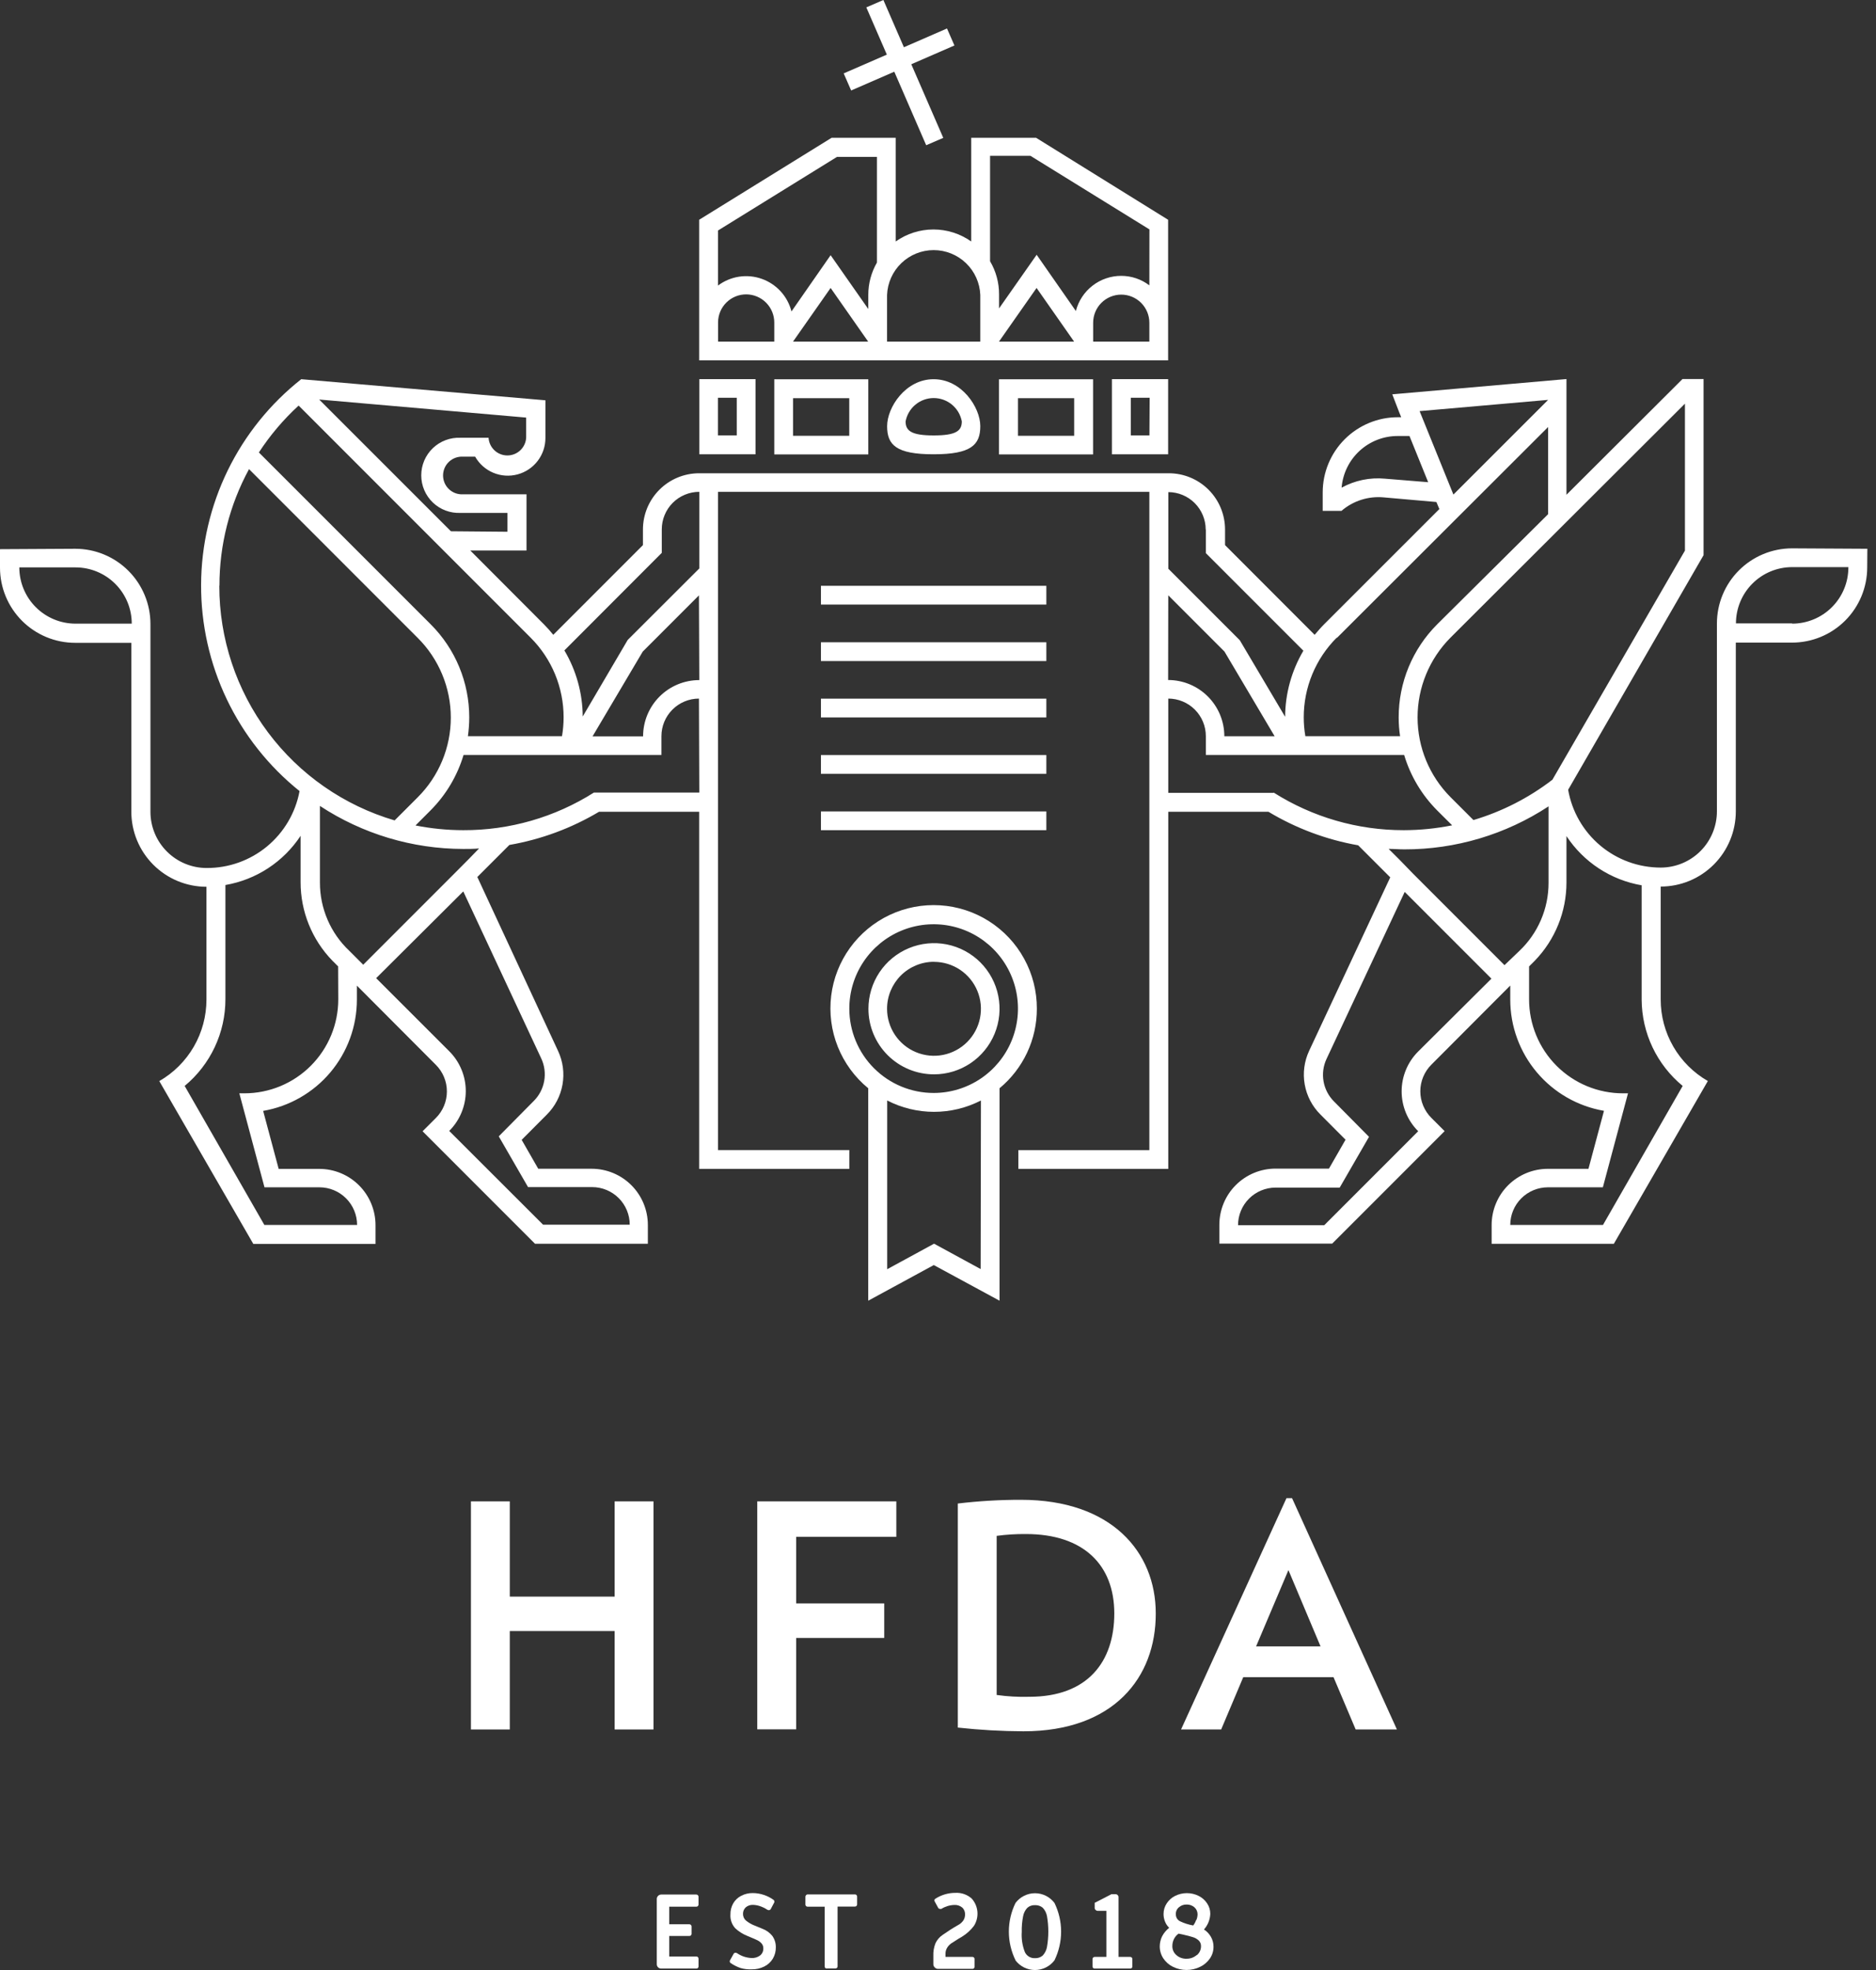 <svg width="121" height="127" viewBox="0 0 121 127" fill="none" xmlns="http://www.w3.org/2000/svg">
<rect x="0" y="0" width="121" height="127" fill="#333333" stroke="none"/>
<g clip-path="url(#clip0_338_101)">
<path d="M42.444 126.828C42.417 126.801 42.396 126.769 42.382 126.734C42.368 126.699 42.361 126.662 42.362 126.624V122.427C42.361 122.389 42.368 122.352 42.382 122.317C42.396 122.282 42.417 122.25 42.444 122.223C42.498 122.169 42.571 122.138 42.648 122.137H44.913C44.951 122.137 44.986 122.152 45.013 122.178C45.039 122.204 45.054 122.24 45.054 122.277V122.781C45.055 122.799 45.051 122.818 45.044 122.835C45.037 122.852 45.027 122.867 45.013 122.88C45 122.893 44.985 122.904 44.967 122.911C44.95 122.918 44.932 122.921 44.913 122.921H43.164V124.054H44.465C44.483 124.054 44.502 124.058 44.519 124.065C44.536 124.072 44.551 124.082 44.564 124.095C44.577 124.108 44.588 124.124 44.595 124.141C44.602 124.158 44.605 124.176 44.605 124.195V124.67C44.605 124.689 44.602 124.707 44.595 124.724C44.588 124.741 44.578 124.757 44.565 124.77C44.551 124.783 44.536 124.793 44.519 124.799C44.501 124.805 44.483 124.808 44.465 124.806H43.164V126.13H44.913C44.932 126.13 44.95 126.133 44.967 126.14C44.985 126.147 45 126.158 45.013 126.171C45.027 126.183 45.037 126.199 45.044 126.216C45.051 126.233 45.055 126.252 45.054 126.27V126.773C45.054 126.792 45.051 126.81 45.044 126.827C45.037 126.844 45.026 126.86 45.013 126.873C45 126.885 44.984 126.895 44.967 126.901C44.95 126.908 44.932 126.91 44.913 126.909H42.648C42.571 126.91 42.498 126.881 42.444 126.828Z" fill="#FFF"/>
<path d="M47.774 126.878C47.542 126.799 47.322 126.689 47.121 126.551C47.098 126.535 47.081 126.511 47.076 126.483C47.064 126.454 47.064 126.422 47.076 126.393L47.311 125.971C47.322 125.946 47.339 125.925 47.362 125.91C47.385 125.896 47.411 125.889 47.438 125.89C47.473 125.89 47.508 125.899 47.538 125.917C47.814 126.106 48.137 126.215 48.471 126.229C48.671 126.242 48.869 126.182 49.029 126.062C49.096 126.007 49.149 125.938 49.185 125.859C49.22 125.781 49.237 125.695 49.233 125.609C49.238 125.499 49.202 125.391 49.133 125.305C49.059 125.217 48.968 125.144 48.866 125.092C48.757 125.038 48.594 124.965 48.381 124.879L48.186 124.797C47.903 124.683 47.643 124.517 47.42 124.308C47.312 124.189 47.228 124.049 47.176 123.897C47.123 123.746 47.101 123.585 47.112 123.424C47.106 123.172 47.169 122.923 47.293 122.703C47.414 122.496 47.592 122.328 47.805 122.219C48.037 122.098 48.296 122.037 48.558 122.042C48.798 122.043 49.037 122.083 49.265 122.16C49.49 122.234 49.703 122.342 49.895 122.481C49.918 122.499 49.934 122.525 49.94 122.554C49.952 122.583 49.952 122.615 49.94 122.645L49.718 123.062C49.708 123.087 49.69 123.108 49.667 123.122C49.645 123.137 49.618 123.144 49.591 123.143C49.556 123.143 49.521 123.134 49.491 123.116C49.336 123.015 49.169 122.934 48.993 122.876C48.856 122.832 48.714 122.808 48.571 122.803C48.398 122.794 48.227 122.853 48.095 122.966C48.039 123.02 47.995 123.085 47.965 123.157C47.935 123.228 47.921 123.306 47.923 123.383C47.921 123.465 47.937 123.546 47.97 123.62C48.003 123.695 48.052 123.761 48.114 123.814C48.297 123.962 48.504 124.078 48.725 124.158L49.178 124.344C49.425 124.437 49.642 124.593 49.809 124.797C49.964 125.012 50.045 125.271 50.04 125.536C50.045 125.796 49.978 126.052 49.845 126.275C49.713 126.492 49.521 126.667 49.292 126.778C49.04 126.903 48.762 126.965 48.481 126.959C48.242 126.969 48.004 126.942 47.774 126.878Z" fill="#FFF"/>
<path d="M53.23 126.873C53.217 126.86 53.207 126.845 53.2 126.827C53.193 126.81 53.19 126.792 53.19 126.774V122.921H52.088C52.051 122.921 52.015 122.906 51.989 122.88C51.963 122.854 51.948 122.818 51.948 122.781V122.278C51.948 122.259 51.951 122.241 51.958 122.224C51.965 122.207 51.975 122.191 51.989 122.178C52.001 122.163 52.016 122.151 52.033 122.142C52.05 122.133 52.069 122.129 52.088 122.128H55.143C55.161 122.127 55.18 122.13 55.197 122.137C55.215 122.144 55.23 122.155 55.243 122.169C55.256 122.182 55.266 122.198 55.273 122.215C55.28 122.232 55.283 122.25 55.283 122.269V122.772C55.284 122.79 55.281 122.809 55.274 122.826C55.267 122.843 55.256 122.859 55.243 122.871C55.23 122.885 55.215 122.896 55.197 122.903C55.18 122.91 55.161 122.913 55.143 122.912H54.023V126.764C54.024 126.783 54.02 126.801 54.013 126.818C54.006 126.836 53.996 126.851 53.983 126.864C53.969 126.877 53.954 126.887 53.937 126.893C53.919 126.899 53.901 126.902 53.883 126.9H53.348C53.328 126.906 53.306 126.906 53.286 126.901C53.266 126.896 53.246 126.887 53.23 126.873Z" fill="#FFF"/>
<path d="M60.282 126.828C60.256 126.802 60.236 126.772 60.222 126.739C60.208 126.705 60.2 126.669 60.2 126.633V126.098C60.187 125.815 60.235 125.532 60.341 125.269C60.443 125.056 60.599 124.875 60.794 124.743C61.113 124.517 61.443 124.306 61.782 124.113C61.924 124.041 62.045 123.935 62.136 123.805C62.208 123.693 62.245 123.562 62.245 123.429C62.249 123.345 62.236 123.26 62.204 123.182C62.173 123.104 62.125 123.033 62.063 122.976C61.92 122.856 61.737 122.796 61.551 122.808C61.255 122.817 60.968 122.905 60.717 123.062C60.689 123.068 60.659 123.068 60.631 123.062C60.606 123.063 60.581 123.056 60.559 123.043C60.538 123.031 60.52 123.012 60.509 122.989L60.291 122.59C60.281 122.576 60.274 122.56 60.27 122.543C60.267 122.526 60.267 122.509 60.27 122.492C60.273 122.475 60.28 122.459 60.29 122.444C60.3 122.43 60.313 122.418 60.327 122.409C60.713 122.159 61.164 122.027 61.624 122.028C62.007 122.007 62.383 122.138 62.67 122.391C62.884 122.628 63.015 122.929 63.042 123.247C63.069 123.566 62.991 123.884 62.82 124.154C62.612 124.431 62.354 124.666 62.059 124.847L61.791 125.006C61.601 125.124 61.451 125.219 61.338 125.296C61.236 125.373 61.15 125.468 61.084 125.577C61.015 125.693 60.98 125.827 60.984 125.962V126.157H62.72C62.739 126.157 62.757 126.161 62.774 126.168C62.791 126.175 62.807 126.185 62.82 126.198C62.833 126.211 62.843 126.226 62.85 126.244C62.856 126.261 62.858 126.279 62.856 126.298V126.792C62.858 126.81 62.855 126.828 62.849 126.845C62.842 126.862 62.832 126.878 62.819 126.891C62.807 126.904 62.791 126.914 62.774 126.92C62.757 126.926 62.739 126.929 62.72 126.928H60.481C60.443 126.925 60.406 126.915 60.372 126.898C60.338 126.881 60.307 126.857 60.282 126.828Z" fill="#FFF"/>
<path d="M65.498 126.37C65.217 125.796 65.07 125.165 65.07 124.526C65.07 123.886 65.217 123.255 65.498 122.681C65.645 122.486 65.835 122.327 66.053 122.218C66.271 122.109 66.512 122.052 66.756 122.052C67 122.052 67.241 122.109 67.459 122.218C67.677 122.327 67.867 122.486 68.014 122.681C68.294 123.256 68.44 123.888 68.44 124.528C68.44 125.168 68.294 125.799 68.014 126.375C67.867 126.57 67.677 126.728 67.458 126.837C67.239 126.946 66.998 127.003 66.754 127.003C66.51 127.003 66.269 126.946 66.05 126.837C65.831 126.728 65.641 126.57 65.494 126.375L65.498 126.37ZM67.257 126.066C67.398 125.913 67.492 125.723 67.529 125.518C67.644 124.86 67.644 124.187 67.529 123.528C67.492 123.326 67.398 123.139 67.257 122.989C67.116 122.872 66.937 122.812 66.754 122.821C66.573 122.812 66.396 122.874 66.26 122.994C66.118 123.146 66.023 123.337 65.988 123.542C65.923 123.873 65.894 124.211 65.902 124.548C65.873 124.99 65.941 125.432 66.101 125.844C66.159 125.969 66.253 126.073 66.371 126.143C66.489 126.214 66.626 126.247 66.763 126.239C66.944 126.246 67.12 126.185 67.257 126.066Z" fill="#FFF"/>
<path d="M70.507 126.873C70.494 126.86 70.483 126.844 70.476 126.827C70.469 126.81 70.466 126.792 70.466 126.773V126.297C70.466 126.26 70.481 126.224 70.507 126.198C70.533 126.172 70.569 126.157 70.606 126.157H71.363V123.188H70.801C70.776 123.188 70.751 123.183 70.727 123.173C70.704 123.163 70.683 123.148 70.665 123.13C70.646 123.113 70.631 123.092 70.62 123.068C70.61 123.045 70.605 123.019 70.606 122.994V122.672L71.689 122.114H71.948C71.973 122.114 71.998 122.118 72.021 122.128C72.045 122.137 72.066 122.151 72.084 122.169C72.103 122.186 72.118 122.207 72.129 122.23C72.139 122.254 72.144 122.279 72.143 122.305V126.157H72.895C72.914 126.157 72.933 126.16 72.951 126.167C72.969 126.174 72.986 126.184 72.999 126.198C73.023 126.225 73.036 126.261 73.036 126.297V126.773C73.035 126.81 73.022 126.845 72.999 126.873C72.985 126.886 72.969 126.896 72.951 126.902C72.933 126.908 72.914 126.911 72.895 126.909H70.606C70.588 126.911 70.57 126.908 70.553 126.902C70.535 126.895 70.52 126.886 70.507 126.873Z" fill="#FFF"/>
<path d="M75.655 126.796C75.401 126.673 75.185 126.484 75.03 126.248C74.88 126.019 74.802 125.751 74.803 125.477C74.805 125.251 74.857 125.028 74.957 124.825C75.069 124.614 75.223 124.429 75.411 124.281C75.293 124.169 75.202 124.033 75.143 123.882C75.079 123.727 75.047 123.56 75.048 123.392C75.046 123.149 75.117 122.911 75.252 122.708C75.386 122.5 75.574 122.332 75.796 122.223C76.031 122.107 76.29 122.046 76.553 122.046C76.815 122.046 77.074 122.107 77.309 122.223C77.532 122.333 77.722 122.5 77.858 122.708C77.992 122.906 78.063 123.14 78.062 123.379C78.048 123.753 77.904 124.111 77.654 124.39C77.842 124.51 77.998 124.675 78.107 124.87C78.216 125.064 78.272 125.282 78.27 125.504C78.272 125.773 78.192 126.036 78.039 126.257C77.88 126.489 77.663 126.675 77.409 126.796C77.136 126.93 76.836 127 76.532 127C76.228 127 75.928 126.93 75.655 126.796ZM77.196 126.044C77.281 125.974 77.349 125.886 77.395 125.786C77.441 125.687 77.465 125.578 77.464 125.468C77.466 125.4 77.455 125.332 77.43 125.269C77.405 125.206 77.367 125.149 77.319 125.101C77.211 125.001 77.082 124.927 76.942 124.884C76.788 124.834 76.562 124.775 76.258 124.707L76.018 124.657C75.893 124.744 75.791 124.861 75.723 124.997C75.652 125.137 75.615 125.293 75.615 125.45C75.611 125.561 75.633 125.672 75.677 125.774C75.722 125.876 75.789 125.966 75.873 126.039C76.055 126.201 76.292 126.285 76.534 126.275C76.77 126.279 76.999 126.197 77.178 126.044H77.196ZM77.165 123.778C77.213 123.663 77.239 123.54 77.242 123.415C77.242 123.33 77.225 123.245 77.191 123.167C77.156 123.089 77.106 123.019 77.042 122.962C76.903 122.84 76.724 122.776 76.539 122.781C76.356 122.774 76.178 122.837 76.04 122.957C75.974 123.011 75.92 123.081 75.886 123.16C75.851 123.239 75.836 123.325 75.841 123.411C75.839 123.505 75.864 123.598 75.913 123.678C75.962 123.758 76.033 123.823 76.118 123.864C76.385 123.99 76.669 124.08 76.961 124.131C77.043 124.027 77.106 123.909 77.146 123.782L77.165 123.778Z" fill="#FFF"/>
<path d="M67.488 41.406H52.949V42.616H67.488V41.406Z" fill="#FFF"/>
<path d="M67.488 45.041H52.949V46.251H67.488V45.041Z" fill="#FFF"/>
<path d="M67.488 37.766H52.949V38.976H67.488V37.766Z" fill="#FFF"/>
<path d="M67.488 48.675H52.949V49.885H67.488V48.675Z" fill="#FFF"/>
<path d="M67.488 52.31H52.949V53.52H67.488V52.31Z" fill="#FFF"/>
<path d="M120.442 35.378L115.588 35.351C114.951 35.351 114.321 35.476 113.732 35.72C113.144 35.964 112.609 36.321 112.159 36.771C111.709 37.221 111.351 37.756 111.108 38.344C110.864 38.933 110.739 39.563 110.739 40.2V52.306C110.739 53.267 110.357 54.189 109.677 54.869C108.997 55.549 108.075 55.931 107.113 55.931C105.687 55.931 104.306 55.428 103.214 54.51C102.123 53.593 101.389 52.319 101.144 50.914L109.878 35.79V24.437H108.518L101.035 31.897V24.437L89.8 25.421L90.253 26.595L90.376 26.898H90.158C88.873 26.898 87.641 27.409 86.732 28.317C85.824 29.226 85.313 30.458 85.313 31.743V32.935H86.523C86.895 32.615 87.327 32.373 87.794 32.223C88.262 32.074 88.754 32.02 89.243 32.065L92.646 32.364L92.837 32.817L85.395 40.255C85.182 40.468 84.982 40.708 84.792 40.925L79.014 35.142V34.136C79.014 33.175 78.632 32.252 77.952 31.572C77.272 30.892 76.349 30.51 75.388 30.51H45.095C44.133 30.51 43.211 30.892 42.531 31.572C41.851 32.252 41.469 33.175 41.469 34.136V35.142L35.686 40.925C35.499 40.691 35.299 40.467 35.088 40.255L30.334 35.491H33.959V31.866H29.717C29.409 31.847 29.119 31.711 28.907 31.485C28.695 31.26 28.577 30.962 28.577 30.653C28.577 30.344 28.695 30.046 28.907 29.821C29.119 29.596 29.409 29.46 29.717 29.441H30.646C30.912 29.907 31.323 30.272 31.818 30.479C32.312 30.685 32.861 30.723 33.379 30.584C33.897 30.446 34.355 30.14 34.68 29.714C35.006 29.288 35.181 28.767 35.179 28.231V25.806L19.429 24.446C17.425 26.027 15.804 28.039 14.685 30.333C13.567 32.628 12.981 35.145 12.97 37.697C12.96 40.249 13.525 42.771 14.625 45.075C15.724 47.378 17.329 49.403 19.321 51C19.061 52.398 18.319 53.66 17.224 54.566C16.129 55.472 14.751 55.965 13.329 55.958C12.367 55.958 11.445 55.576 10.765 54.896C10.085 54.217 9.703 53.294 9.703 52.333V40.227C9.703 38.941 9.192 37.708 8.283 36.798C7.374 35.889 6.14 35.378 4.854 35.378L0 35.405V36.597C0.001 37.882 0.512 39.113 1.42 40.022C2.329 40.93 3.56 41.441 4.845 41.442H8.471V52.319C8.47 52.956 8.595 53.586 8.838 54.175C9.081 54.763 9.438 55.297 9.888 55.748C10.338 56.198 10.872 56.556 11.46 56.799C12.049 57.043 12.679 57.169 13.316 57.169V64.443C13.315 65.508 13.034 66.555 12.5 67.477C11.966 68.399 11.198 69.165 10.274 69.695L16.338 80.192H24.22V78.982C24.22 78.02 23.838 77.098 23.158 76.418C22.478 75.738 21.556 75.356 20.594 75.356H17.974L16.973 71.617C18.664 71.326 20.198 70.448 21.305 69.136C22.411 67.824 23.018 66.163 23.019 64.447V63.541L28.113 68.648C28.338 68.873 28.517 69.14 28.639 69.434C28.761 69.728 28.824 70.043 28.824 70.362C28.824 70.68 28.761 70.995 28.639 71.289C28.517 71.583 28.338 71.85 28.113 72.075L27.256 72.931L34.508 80.183H41.786V78.973C41.786 78.011 41.404 77.089 40.724 76.409C40.044 75.729 39.122 75.347 38.161 75.347H34.716L33.647 73.484L35.269 71.857C35.798 71.331 36.151 70.654 36.281 69.919C36.411 69.184 36.311 68.427 35.994 67.751L30.787 56.538L32.854 54.472C34.896 54.119 36.856 53.394 38.637 52.333H45.095V75.356H54.78V74.141H46.309V31.707H74.132V43.826V52.333V74.146H65.684V75.356H75.352V52.333H81.814C83.594 53.403 85.556 54.135 87.602 54.495L89.669 56.561L84.439 67.742C84.122 68.418 84.022 69.175 84.152 69.91C84.282 70.645 84.635 71.322 85.164 71.848L86.786 73.475L85.717 75.338H82.272C81.311 75.338 80.388 75.72 79.708 76.4C79.028 77.08 78.647 78.002 78.647 78.964V80.174H85.925L93.177 72.922L92.32 72.066C92.095 71.841 91.916 71.574 91.794 71.28C91.672 70.986 91.609 70.671 91.609 70.353C91.609 70.034 91.672 69.719 91.794 69.425C91.916 69.131 92.095 68.864 92.32 68.639L97.41 63.536V64.443C97.41 66.159 98.018 67.819 99.124 69.131C100.23 70.443 101.764 71.322 103.455 71.612L102.454 75.352H99.834C98.873 75.352 97.951 75.734 97.27 76.413C96.591 77.093 96.209 78.016 96.209 78.977V80.187H104.09L110.154 69.691C109.23 69.16 108.462 68.395 107.928 67.473C107.394 66.55 107.113 65.504 107.113 64.438V57.155C107.75 57.155 108.38 57.029 108.968 56.786C109.556 56.542 110.09 56.185 110.54 55.734C110.99 55.284 111.347 54.749 111.59 54.161C111.834 53.573 111.958 52.942 111.958 52.306V41.428H115.584C116.869 41.428 118.102 40.918 119.011 40.01C119.92 39.101 120.432 37.869 120.433 36.583L120.442 35.378ZM8.498 40.205H4.872C3.91 40.205 2.988 39.823 2.308 39.143C1.628 38.463 1.246 37.541 1.246 36.579H4.872C5.834 36.579 6.756 36.961 7.436 37.641C8.116 38.321 8.498 39.243 8.498 40.205ZM42.684 35.641V34.132C42.683 33.813 42.745 33.498 42.867 33.204C42.988 32.91 43.166 32.642 43.391 32.417C43.616 32.192 43.883 32.013 44.177 31.892C44.471 31.77 44.786 31.707 45.104 31.707V36.647L40.486 41.256L37.585 46.192C37.576 44.692 37.168 43.221 36.402 41.931L42.684 35.641ZM33.937 26.921V28.222C33.918 28.53 33.782 28.82 33.557 29.032C33.331 29.244 33.034 29.362 32.724 29.362C32.415 29.362 32.117 29.244 31.892 29.032C31.667 28.82 31.531 28.53 31.512 28.222H29.699C29.372 28.207 29.046 28.26 28.74 28.375C28.433 28.49 28.154 28.666 27.917 28.893C27.681 29.119 27.493 29.391 27.364 29.692C27.236 29.993 27.17 30.317 27.17 30.644C27.17 30.971 27.236 31.295 27.364 31.596C27.493 31.897 27.681 32.169 27.917 32.395C28.154 32.622 28.433 32.798 28.74 32.913C29.046 33.028 29.372 33.081 29.699 33.066H32.731V34.281L29.083 34.249L20.585 25.756L33.937 26.921ZM19.266 26.15L34.222 41.106C34.899 41.781 35.435 42.583 35.801 43.466C36.166 44.349 36.354 45.295 36.352 46.251C36.352 46.656 36.317 47.061 36.248 47.461H30.18C30.236 47.058 30.265 46.652 30.266 46.246C30.266 45.132 30.047 44.029 29.621 43.001C29.195 41.972 28.57 41.037 27.782 40.25L16.697 29.169C17.421 28.06 18.281 27.046 19.257 26.15H19.266ZM14.154 37.766C14.151 35.138 14.807 32.552 16.062 30.243L26.939 41.12C27.617 41.794 28.154 42.595 28.521 43.478C28.888 44.36 29.077 45.306 29.077 46.262C29.077 47.218 28.888 48.164 28.521 49.046C28.154 49.928 27.617 50.73 26.939 51.404L25.453 52.89C22.187 51.929 19.32 49.937 17.282 47.21C15.243 44.484 14.143 41.17 14.145 37.766H14.154ZM21.818 64.424C21.818 65.22 21.662 66.008 21.358 66.743C21.054 67.478 20.608 68.146 20.046 68.709C19.484 69.272 18.816 69.718 18.081 70.023C17.346 70.327 16.558 70.484 15.763 70.484H15.437L17.059 76.543H20.608C21.25 76.545 21.866 76.8 22.321 77.255C22.775 77.709 23.031 78.325 23.032 78.968H17.05L11.911 70.008C12.734 69.326 13.397 68.471 13.851 67.504C14.306 66.536 14.541 65.48 14.539 64.411V57.055C15.521 56.886 16.459 56.518 17.293 55.972C18.127 55.426 18.84 54.715 19.389 53.883V56.874C19.387 58.762 20.122 60.577 21.437 61.932L21.809 62.303L21.818 64.424ZM34.916 68.25C35.123 68.698 35.187 69.198 35.101 69.684C35.016 70.171 34.783 70.619 34.435 70.969L32.169 73.258L34.059 76.53H38.197C38.839 76.531 39.455 76.787 39.909 77.242C40.362 77.696 40.617 78.312 40.617 78.954H35.029L28.974 72.909C29.312 72.572 29.581 72.171 29.764 71.73C29.948 71.289 30.042 70.817 30.042 70.339C30.042 69.861 29.948 69.388 29.764 68.948C29.581 68.507 29.312 68.106 28.974 67.769L24.261 63.06L29.881 57.468L34.916 68.25ZM30.248 55.369L29.319 56.303L23.427 62.195L22.52 61.288C21.924 60.724 21.449 60.044 21.125 59.289C20.801 58.535 20.634 57.722 20.635 56.901V51.956C23.381 53.762 26.594 54.726 29.881 54.73C30.225 54.73 30.565 54.73 30.9 54.698L30.248 55.369ZM45.104 51.095H38.306C35.786 52.69 32.862 53.531 29.881 53.52C28.846 53.519 27.814 53.417 26.799 53.216L27.768 52.246C28.763 51.249 29.495 50.02 29.899 48.671H42.661V47.461C42.661 46.818 42.916 46.202 43.37 45.748C43.824 45.293 44.439 45.037 45.081 45.036L45.104 51.095ZM45.104 43.844C44.142 43.844 43.22 44.226 42.54 44.906C41.86 45.586 41.478 46.508 41.478 47.47H38.22L41.456 42.008L45.081 38.383L45.104 43.844ZM108.677 26.023V35.496L100.129 50.266C98.605 51.438 96.878 52.32 95.035 52.867L93.557 51.39C92.196 50.025 91.432 48.176 91.432 46.248C91.432 44.321 92.196 42.472 93.557 41.106L108.677 26.023ZM89.324 30.859C88.356 30.769 87.384 30.971 86.532 31.439C86.607 30.53 87.021 29.681 87.693 29.064C88.365 28.447 89.246 28.105 90.158 28.108H90.91L92.116 31.086L89.324 30.859ZM91.563 26.504L99.852 25.779L93.743 31.884L91.563 26.504ZM86.229 41.125L99.852 27.528V33.148L92.696 40.25C91.908 41.037 91.284 41.972 90.857 43.001C90.431 44.029 90.212 45.132 90.213 46.246C90.213 46.653 90.243 47.059 90.303 47.461H84.194C84.125 47.061 84.09 46.656 84.09 46.251C84.088 45.295 84.276 44.349 84.641 43.466C85.007 42.583 85.543 41.781 86.22 41.106L86.229 41.125ZM77.776 34.15V35.659L84.067 41.95C83.305 43.241 82.898 44.711 82.889 46.21L79.965 41.274L75.356 36.665V31.725C75.994 31.727 76.605 31.982 77.057 32.432C77.508 32.883 77.764 33.494 77.767 34.132L77.776 34.15ZM75.352 38.378L78.977 42.004L82.213 47.465H78.968C78.968 46.504 78.586 45.581 77.906 44.901C77.226 44.221 76.304 43.839 75.343 43.839L75.352 38.378ZM82.15 51.114H75.352V45.036C75.67 45.036 75.985 45.099 76.279 45.221C76.574 45.342 76.841 45.521 77.066 45.746C77.291 45.971 77.47 46.239 77.592 46.533C77.714 46.827 77.776 47.142 77.776 47.461V48.671H90.566C90.97 50.02 91.702 51.249 92.696 52.246L93.662 53.207C92.635 53.413 91.591 53.518 90.543 53.52C87.572 53.525 84.661 52.684 82.15 51.095V51.114ZM91.472 67.787C91.134 68.124 90.865 68.525 90.682 68.966C90.499 69.407 90.404 69.879 90.404 70.357C90.404 70.835 90.499 71.307 90.682 71.748C90.865 72.189 91.134 72.59 91.472 72.927L85.413 78.986H79.852C79.852 78.344 80.107 77.728 80.561 77.273C81.014 76.819 81.63 76.563 82.272 76.561H86.41L88.3 73.289L86.034 71.001C85.686 70.65 85.454 70.202 85.368 69.716C85.282 69.23 85.347 68.73 85.553 68.281L90.602 57.499L96.195 63.092L91.472 67.787ZM97.038 62.222L91.146 56.33L90.24 55.396L89.564 54.726C89.9 54.726 90.24 54.757 90.58 54.757C93.884 54.763 97.118 53.799 99.88 51.984V56.919C99.88 57.74 99.714 58.553 99.389 59.307C99.065 60.062 98.591 60.742 97.994 61.306L97.038 62.222ZM108.531 70.008L103.392 78.968H97.41C97.411 78.325 97.667 77.709 98.121 77.255C98.576 76.8 99.192 76.545 99.834 76.543H103.383L105.005 70.484H104.679C103.884 70.484 103.096 70.327 102.361 70.023C101.626 69.718 100.958 69.272 100.396 68.709C99.834 68.146 99.388 67.478 99.084 66.743C98.78 66.008 98.624 65.22 98.624 64.424V62.303L98.996 61.932C100.304 60.58 101.035 58.773 101.035 56.892V53.901C101.583 54.733 102.297 55.444 103.131 55.99C103.965 56.536 104.902 56.904 105.885 57.073V64.447C105.891 65.511 106.131 66.561 106.588 67.522C107.046 68.484 107.709 69.332 108.531 70.008ZM115.593 40.187H111.967C111.967 39.225 112.349 38.303 113.029 37.623C113.709 36.943 114.631 36.561 115.593 36.561H119.218C119.221 37.038 119.129 37.512 118.948 37.954C118.766 38.396 118.5 38.798 118.163 39.136C117.826 39.475 117.425 39.744 116.984 39.927C116.543 40.11 116.07 40.205 115.593 40.205V40.187Z" fill="#FFF"/>
<path d="M56.004 29.296V24.451H49.94V29.296H56.004ZM51.15 25.67H54.776V28.095H51.15V25.67Z" fill="#FFF"/>
<path d="M48.73 24.442H45.104V29.287H48.73V24.442ZM47.52 28.068H46.305V25.643H47.52V28.068Z" fill="#FFF"/>
<path d="M70.502 29.296V24.451H64.434V29.296H70.502ZM65.657 25.67H69.283V28.095H65.657V25.67Z" fill="#FFF"/>
<path d="M75.343 24.442H71.717V29.287H75.343V24.442ZM74.137 28.068H72.936V25.643H74.151L74.137 28.068Z" fill="#FFF"/>
<path d="M57.218 27.474C57.218 28.684 57.798 29.287 60.218 29.287C62.639 29.287 63.228 28.68 63.228 27.474C63.228 26.268 62.036 24.447 60.218 24.447C58.401 24.447 57.218 26.264 57.218 27.474ZM62.036 27.166C62.036 27.773 61.673 28.072 60.223 28.072C58.773 28.072 58.41 27.769 58.41 27.166C58.49 26.743 58.714 26.361 59.045 26.087C59.376 25.812 59.793 25.662 60.223 25.662C60.653 25.662 61.07 25.812 61.401 26.087C61.732 26.361 61.956 26.743 62.036 27.166Z" fill="#FFF"/>
<path d="M75.342 14.168L66.826 8.883H62.643V15.568C61.931 15.064 61.08 14.793 60.207 14.793C59.334 14.793 58.483 15.064 57.771 15.568V8.883H53.638L45.095 14.168V23.232H75.342V14.168ZM49.94 22.022H46.314V20.775C46.318 20.295 46.513 19.835 46.856 19.498C47.199 19.161 47.662 18.974 48.143 18.978C48.623 18.983 49.083 19.178 49.42 19.521C49.757 19.864 49.944 20.326 49.94 20.807V22.022ZM56.004 22.022H51.15L53.574 18.564L55.995 22.022H56.004ZM56.561 16.928C56.195 17.563 56.002 18.284 56.004 19.017V19.923L53.574 16.452L51.05 20.078C50.927 19.596 50.688 19.151 50.352 18.784C50.017 18.417 49.596 18.139 49.126 17.974C48.657 17.809 48.155 17.762 47.663 17.838C47.172 17.914 46.707 18.111 46.309 18.41V14.861L53.982 10.116H56.561V16.928ZM63.228 22.022H57.214V19.017C57.244 18.24 57.574 17.504 58.135 16.965C58.695 16.426 59.443 16.124 60.221 16.124C60.999 16.124 61.746 16.426 62.307 16.965C62.868 17.504 63.198 18.24 63.228 19.017V22.022ZM69.287 22.022H64.433L66.858 18.564L69.278 22.022H69.287ZM74.132 22.022H70.507V20.807C70.507 20.326 70.698 19.865 71.037 19.525C71.377 19.185 71.839 18.994 72.319 18.994C72.8 18.994 73.261 19.185 73.601 19.525C73.941 19.865 74.132 20.326 74.132 20.807V22.022ZM74.132 18.396C73.611 17.999 72.974 17.784 72.319 17.784C71.649 17.783 70.997 18.005 70.467 18.416C69.937 18.826 69.559 19.401 69.392 20.05L66.863 16.425L64.438 19.883V18.976C64.441 18.225 64.24 17.488 63.858 16.841V10.043H66.459L74.137 14.789L74.132 18.396Z" fill="#FFF"/>
<path d="M61.08 1.836L58.301 3.046L56.978 0L55.877 0.476L57.2 3.521L54.417 4.732L54.898 5.833L57.681 4.623L59.738 9.363L60.84 8.888L58.777 4.142L61.56 2.932L61.08 1.836Z" fill="#FFF"/>
<path d="M60.246 69.26C61.082 69.26 61.899 69.011 62.594 68.546C63.288 68.081 63.83 67.42 64.149 66.647C64.469 65.874 64.552 65.024 64.388 64.204C64.224 63.384 63.821 62.631 63.23 62.04C62.638 61.449 61.885 61.047 61.065 60.884C60.244 60.722 59.394 60.806 58.622 61.126C57.85 61.446 57.189 61.988 56.725 62.683C56.261 63.379 56.013 64.196 56.013 65.032C56.013 65.588 56.122 66.138 56.335 66.651C56.548 67.165 56.86 67.631 57.253 68.024C57.646 68.416 58.113 68.728 58.626 68.94C59.14 69.152 59.69 69.261 60.246 69.26ZM60.246 62.009C60.844 62.01 61.429 62.188 61.926 62.521C62.424 62.855 62.811 63.328 63.039 63.881C63.268 64.434 63.327 65.043 63.21 65.63C63.093 66.217 62.804 66.756 62.38 67.179C61.957 67.602 61.417 67.89 60.83 68.006C60.243 68.123 59.635 68.062 59.082 67.833C58.529 67.604 58.056 67.216 57.724 66.718C57.391 66.22 57.214 65.635 57.214 65.037C57.213 64.638 57.291 64.244 57.443 63.876C57.596 63.507 57.819 63.173 58.1 62.891C58.382 62.609 58.717 62.386 59.085 62.234C59.453 62.082 59.847 62.004 60.246 62.005V62.009Z" fill="#FFF"/>
<path d="M66.876 65.023C66.879 63.899 66.597 62.794 66.057 61.809C65.518 60.823 64.737 59.991 63.789 59.388C62.841 58.786 61.756 58.433 60.634 58.363C59.513 58.293 58.392 58.508 57.377 58.987C56.361 59.467 55.483 60.196 54.824 61.106C54.166 62.016 53.748 63.078 53.611 64.193C53.474 65.308 53.62 66.44 54.038 67.483C54.456 68.525 55.13 69.446 55.999 70.158V83.854L60.228 81.556L64.47 83.854V70.158C65.225 69.532 65.832 68.748 66.249 67.86C66.665 66.972 66.879 66.003 66.876 65.023ZM54.78 65.023C54.78 63.947 55.099 62.896 55.697 62.001C56.294 61.107 57.144 60.41 58.138 59.998C59.131 59.587 60.225 59.479 61.28 59.689C62.335 59.899 63.304 60.417 64.064 61.177C64.825 61.938 65.343 62.907 65.553 63.962C65.763 65.017 65.655 66.11 65.243 67.104C64.832 68.098 64.135 68.947 63.24 69.545C62.346 70.142 61.294 70.461 60.219 70.461C58.776 70.461 57.393 69.888 56.373 68.868C55.353 67.849 54.78 66.465 54.78 65.023ZM63.251 81.814L60.246 80.178L57.223 81.823V70.946C58.158 71.427 59.194 71.678 60.246 71.678C61.297 71.678 62.334 71.427 63.269 70.946L63.251 81.814Z" fill="#FFF"/>
<path d="M51.354 99.077V103.369H57.032V105.595H51.354V111.486H48.843V96.789H57.812V99.077H51.354Z" fill="#FFF"/>
<path d="M66.011 111.613C64.597 111.607 63.184 111.527 61.778 111.373V96.929C63.131 96.767 64.493 96.687 65.857 96.689C71.676 96.689 74.545 100.038 74.545 104.013C74.558 108.146 71.83 111.613 66.011 111.613ZM66.169 98.896C65.539 98.891 64.909 98.93 64.284 99.014V109.27C64.982 109.369 65.687 109.409 66.392 109.388C70.162 109.388 71.871 107.122 71.871 104.013C71.871 100.904 69.904 98.896 66.169 98.896Z" fill="#FFF"/>
<path d="M87.439 111.495L86.011 108.124H80.188L78.764 111.495H76.177L82.975 96.585H83.337L90.099 111.495H87.439ZM83.102 101.221L81.017 106.138H85.173L83.102 101.221Z" fill="#FFF"/>
<path d="M39.643 111.495V105.15H32.881V111.495H30.375V96.789H32.881V102.93H39.643V96.789H42.149V111.495H39.643Z" fill="#FFF"/>
</g>
<defs>
<clipPath id="clip0_338_101">
<rect width="120.442" height="127" fill="white"/>
</clipPath>
</defs>
</svg>
